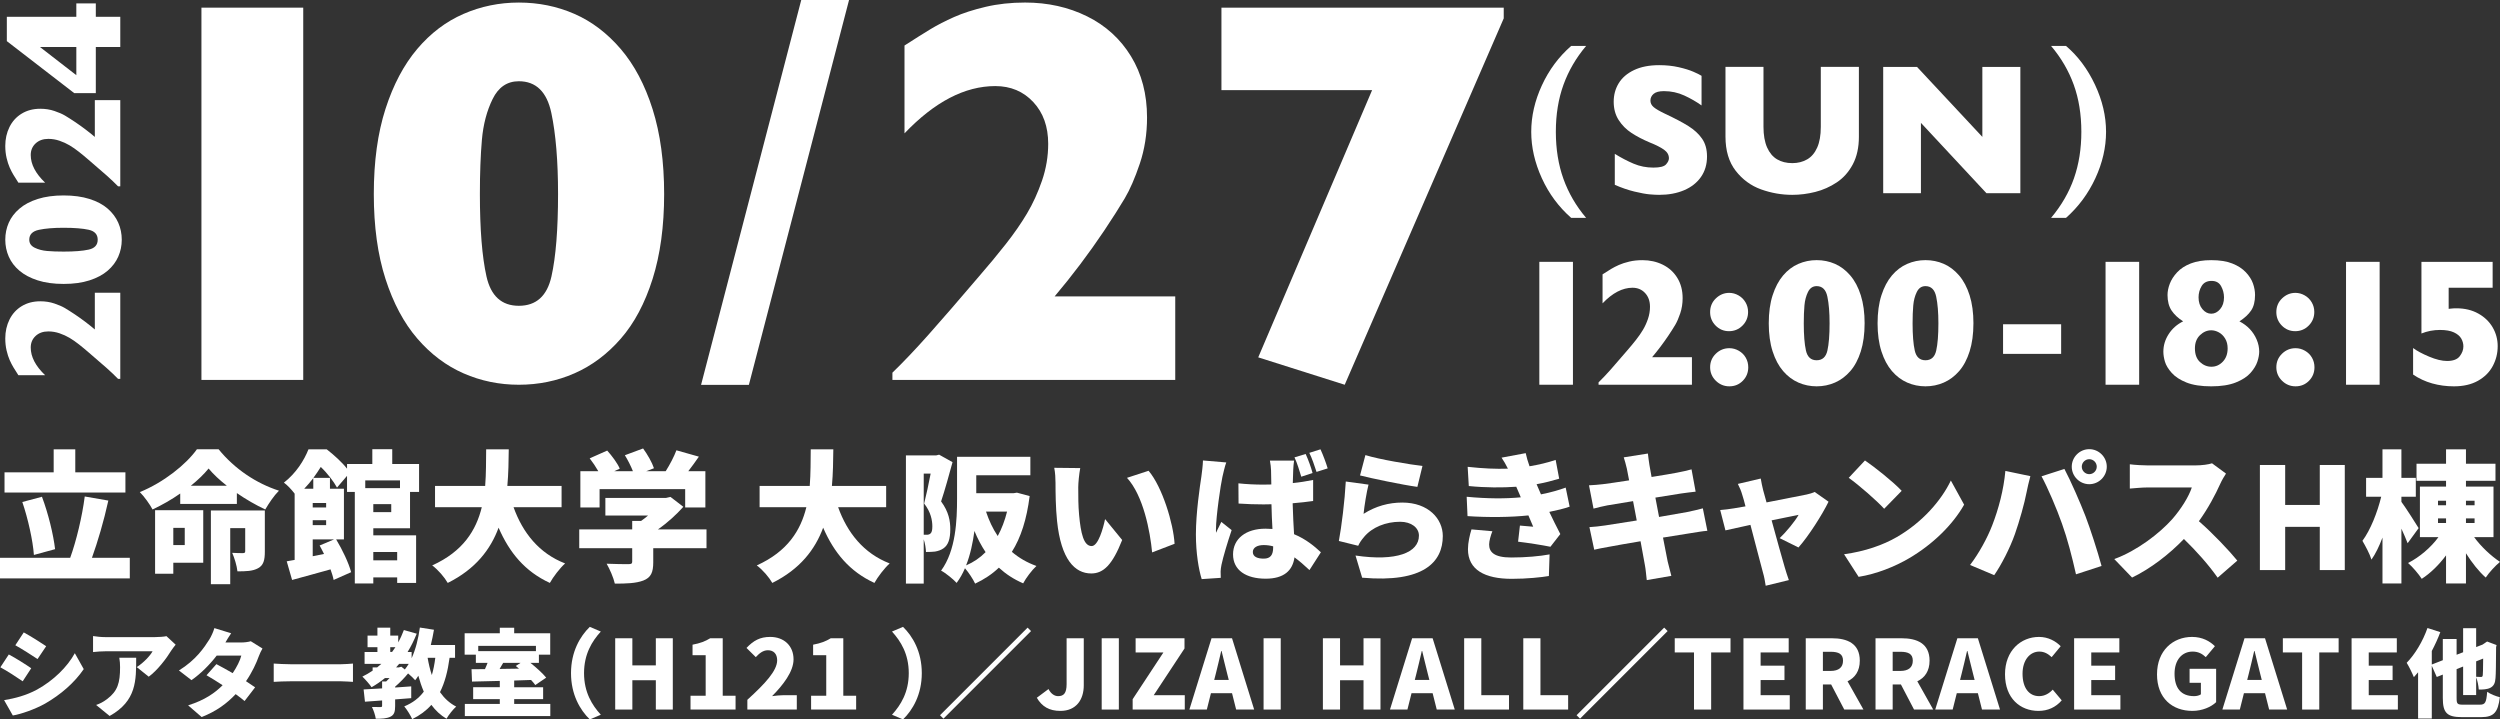 <?xml version="1.0" encoding="UTF-8"?>
<svg id="_レイヤー_2" data-name="レイヤー 2" xmlns="http://www.w3.org/2000/svg" viewBox="0 0 480 138.131">
  <rect x="0" y="0" width="480" height="138.131" fill="#333333" stroke="none"/>
  <defs>
    <style>
      .cls-1 {
        fill: #fff;
      }
    </style>
  </defs>
  <g id="_レイヤー_1-2" data-name="レイヤー 1">
    <g>
      <g>
        <path class="cls-1" d="m58.221,72.945h-19.545V1.469h19.545v71.475Z"/>
        <path class="cls-1" d="m127.516,37.258c0,6.188-.74,11.621-2.217,16.296-1.478,4.676-3.516,8.501-6.111,11.475-2.596,2.974-5.561,5.192-8.895,6.652-3.335,1.461-6.894,2.191-10.675,2.191-3.747,0-7.289-.73-10.623-2.191-3.335-1.46-6.292-3.687-8.87-6.678-2.579-2.991-4.616-6.807-6.111-11.448-1.496-4.641-2.243-10.073-2.243-16.296,0-6.257.748-11.706,2.243-16.348,1.495-4.641,3.524-8.474,6.085-11.5,2.561-3.025,5.518-5.268,8.87-6.73,3.352-1.461,6.902-2.191,10.649-2.191,3.781,0,7.331.722,10.649,2.166,3.317,1.444,6.283,3.687,8.896,6.73,2.612,3.043,4.658,6.903,6.136,11.577,1.478,4.676,2.217,10.108,2.217,16.296Zm-20.37,0c0-6.325-.43-11.517-1.289-15.574-.86-4.056-2.94-6.085-6.24-6.085-2.235,0-3.911,1.135-5.028,3.404-1.117,2.269-1.805,4.882-2.063,7.839-.258,2.957-.387,6.429-.387,10.417,0,6.773.421,12.042,1.264,15.806.842,3.764,2.914,5.647,6.214,5.647,3.334,0,5.423-1.882,6.266-5.647.842-3.764,1.264-9.033,1.264-15.806Z"/>
        <path class="cls-1" d="m163.018,0l-19.235,73.899h-9.18L153.839,0h9.179Z"/>
        <path class="cls-1" d="m225.646,72.945h-54.302v-1.392c2.096-2.028,4.4-4.452,6.91-7.271,2.509-2.819,5.741-6.55,9.695-11.191,1.822-2.096,3.533-4.159,5.131-6.188,1.598-2.028,2.965-3.997,4.1-5.905,1.135-1.908,2.097-4.014,2.888-6.317.79-2.303,1.186-4.658,1.186-7.065,0-3.3-.954-5.973-2.862-8.019-1.908-2.045-4.341-3.069-7.297-3.069-5.845,0-11.655,3.026-17.431,9.076V8.74c2.028-1.306,3.695-2.354,5.002-3.146,1.306-.79,2.811-1.564,4.513-2.321,1.702-.756,3.721-1.409,6.059-1.959,2.338-.55,4.864-.825,7.581-.825,4.365,0,8.336.885,11.913,2.656,3.575,1.771,6.386,4.332,8.432,7.684,2.045,3.352,3.068,7.263,3.068,11.732,0,3.163-.464,6.119-1.392,8.87-.928,2.751-1.891,4.968-2.888,6.652-.997,1.685-2.321,3.764-3.971,6.24-2.957,4.402-6.119,8.596-9.488,12.583h23.155v16.038Z"/>
        <path class="cls-1" d="m288.715,3.532l-30.529,70.34-16.605-5.26,21.866-51.312h-28.931V1.469h54.2v2.063Z"/>
      </g>
      <g>
        <g>
          <path class="cls-1" d="m304.531,8.825c-1.912,2.263-3.36,4.742-4.339,7.437s-1.47,5.71-1.47,9.046c0,3.301.484,6.308,1.453,9.02.969,2.713,2.42,5.211,4.356,7.498h-2.87c-2.402-2.112-4.281-4.652-5.633-7.62-1.353-2.969-2.03-5.935-2.03-8.898,0-2.986.682-5.961,2.047-8.924,1.365-2.963,3.237-5.482,5.616-7.559h2.87Z"/>
          <path class="cls-1" d="m327.748,30.045c0,1.517-.389,2.829-1.164,3.937-.776,1.109-1.858,1.957-3.245,2.546-1.388.589-2.981.883-4.777.883-.501,0-1.117-.032-1.846-.096-.729-.064-1.697-.242-2.905-.533-1.207-.291-2.464-.723-3.77-1.295v-5.949c1.224.759,2.429,1.388,3.613,1.89,1.183.502,2.453.752,3.806.752,1.248,0,2.055-.207,2.423-.621.367-.414.55-.802.55-1.164,0-.653-.314-1.205-.944-1.654-.63-.449-1.546-.912-2.748-1.391-1.33-.56-2.496-1.17-3.5-1.829-1.004-.659-1.823-1.484-2.458-2.476-.637-.991-.953-2.164-.953-3.517,0-1.306.321-2.488.962-3.543.641-1.056,1.621-1.899,2.94-2.529s2.928-.945,4.829-.945c1.353,0,2.604.131,3.753.394,1.149.262,2.097.557,2.844.883.746.327,1.26.584,1.54.77v5.687c-.992-.711-2.098-1.347-3.316-1.907-1.219-.56-2.523-.84-3.911-.84-.91,0-1.569.175-1.978.525-.408.35-.612.782-.612,1.295,0,.479.204.892.612,1.242.409.35,1.138.776,2.188,1.277,1.866.875,3.36,1.662,4.479,2.362s1.998,1.508,2.633,2.424c.636.916.954,2.056.954,3.421Z"/>
          <path class="cls-1" d="m356.909,26.23c0,2.077-.388,3.847-1.163,5.31-.777,1.464-1.803,2.622-3.08,3.474-1.278.852-2.654,1.464-4.129,1.837-1.476.373-2.948.56-4.418.56-2.053,0-4.051-.35-5.994-1.05-1.942-.7-3.567-1.89-4.873-3.57s-1.96-3.867-1.96-6.562v-13.386h7.297v11.496c0,1.598.23,2.919.69,3.963.461,1.044,1.103,1.808,1.925,2.292.823.484,1.794.726,2.914.726,1.073,0,2.023-.239,2.852-.717.829-.478,1.473-1.236,1.933-2.275.461-1.038.691-2.356.691-3.954v-11.531h7.314v13.386Z"/>
          <path class="cls-1" d="m387.908,37.097h-6.509l-12.581-13.508v13.508h-7.244V12.845h6.491l12.546,13.438v-13.438h7.297v24.252Z"/>
          <path class="cls-1" d="m396.68,8.825c2.298,1.96,4.153,4.444,5.564,7.454s2.118,6.019,2.118,9.029c0,2.986-.683,5.955-2.048,8.906s-3.243,5.488-5.634,7.611h-2.87c1.983-2.368,3.447-4.899,4.392-7.594.944-2.695,1.417-5.669,1.417-8.924,0-3.336-.487-6.349-1.461-9.038-.974-2.688-2.423-5.17-4.348-7.445h2.87Z"/>
        </g>
        <g>
          <path class="cls-1" d="m302.005,73.869h-6.452v-23.596h6.452v23.596Z"/>
          <path class="cls-1" d="m324.851,73.869h-17.927v-.46c.692-.67,1.453-1.47,2.281-2.4s1.895-2.162,3.201-3.694c.602-.692,1.166-1.373,1.694-2.043s.979-1.319,1.353-1.949.692-1.325.953-2.086.392-1.538.392-2.332c0-1.09-.315-1.972-.945-2.647s-1.433-1.013-2.409-1.013c-1.929,0-3.848.999-5.754,2.996v-5.567c.67-.431,1.22-.777,1.651-1.039s.928-.516,1.49-.766,1.229-.465,2-.647,1.606-.272,2.503-.272c1.441,0,2.752.292,3.933.877s2.108,1.43,2.784,2.537,1.013,2.398,1.013,3.873c0,1.044-.153,2.02-.46,2.928s-.624,1.64-.953,2.196-.766,1.243-1.311,2.06c-.976,1.453-2.02,2.837-3.133,4.154h7.644v5.295Z"/>
          <path class="cls-1" d="m335.632,59.891c0,1.033-.358,1.907-1.073,2.622s-1.578,1.073-2.588,1.073-1.867-.358-2.571-1.073-1.056-1.578-1.056-2.588c0-1.056.369-1.935,1.107-2.639s1.589-1.056,2.554-1.056c.624,0,1.22.162,1.788.485s1.016.766,1.345,1.328.494,1.178.494,1.847Zm.034,10.623c0,1.021-.349,1.887-1.047,2.596s-1.558,1.064-2.579,1.064c-1.01,0-1.878-.358-2.605-1.073s-1.09-1.578-1.09-2.588c0-1.021.363-1.887,1.09-2.596s1.595-1.064,2.605-1.064c.636,0,1.24.165,1.813.494s1.019.772,1.336,1.328.477,1.169.477,1.839Z"/>
          <path class="cls-1" d="m358.005,62.087c0,2.043-.244,3.836-.732,5.38s-1.161,2.806-2.017,3.788-1.836,1.714-2.937,2.196-2.276.724-3.524.724c-1.237,0-2.406-.241-3.507-.724s-2.077-1.217-2.928-2.205-1.524-2.247-2.017-3.78-.741-3.326-.741-5.38c0-2.066.247-3.865.741-5.397s1.163-2.798,2.009-3.797,1.822-1.739,2.928-2.222,2.278-.724,3.516-.724c1.248,0,2.42.238,3.516.715s2.074,1.217,2.937,2.222,1.538,2.278,2.026,3.822.732,3.337.732,5.38Zm-6.725,0c0-2.088-.142-3.802-.426-5.141s-.97-2.009-2.06-2.009c-.738,0-1.291.375-1.66,1.124s-.596,1.612-.681,2.588-.128,2.122-.128,3.439c0,2.236.139,3.975.417,5.218s.962,1.864,2.051,1.864c1.101,0,1.79-.621,2.069-1.864s.417-2.982.417-5.218Z"/>
          <path class="cls-1" d="m378.898,62.087c0,2.043-.244,3.836-.732,5.38s-1.161,2.806-2.017,3.788-1.836,1.714-2.937,2.196-2.276.724-3.524.724c-1.237,0-2.406-.241-3.507-.724s-2.077-1.217-2.928-2.205-1.524-2.247-2.017-3.78-.741-3.326-.741-5.38c0-2.066.247-3.865.741-5.397s1.163-2.798,2.009-3.797,1.822-1.739,2.928-2.222,2.278-.724,3.516-.724c1.248,0,2.42.238,3.516.715s2.074,1.217,2.937,2.222,1.538,2.278,2.026,3.822.732,3.337.732,5.38Zm-6.725,0c0-2.088-.142-3.802-.426-5.141s-.97-2.009-2.06-2.009c-.738,0-1.291.375-1.66,1.124s-.596,1.612-.681,2.588-.128,2.122-.128,3.439c0,2.236.139,3.975.417,5.218s.962,1.864,2.051,1.864c1.101,0,1.79-.621,2.069-1.864s.417-2.982.417-5.218Z"/>
          <path class="cls-1" d="m395.739,67.944h-11.151v-5.686h11.151v5.686Z"/>
          <path class="cls-1" d="m410.718,73.869h-6.452v-23.596h6.452v23.596Z"/>
          <path class="cls-1" d="m433.768,67.518c0,.556-.116,1.192-.349,1.907s-.672,1.439-1.319,2.171-1.589,1.345-2.826,1.839-2.809.741-4.716.741c-1.941,0-3.524-.244-4.75-.732s-2.171-1.104-2.835-1.847-1.098-1.458-1.302-2.145-.306-1.331-.306-1.932c0-1.192.34-2.315,1.021-3.371s1.606-1.873,2.775-2.452c-.953-.602-1.691-1.291-2.213-2.069s-.783-1.773-.783-2.988c0-.681.145-1.402.434-2.162s.76-1.493,1.413-2.196,1.521-1.268,2.605-1.694,2.398-.638,3.941-.638c1.612,0,2.957.213,4.035.638s1.947.987,2.605,1.685,1.118,1.422,1.379,2.171.392,1.481.392,2.196c0,1.248-.253,2.244-.758,2.988s-1.251,1.433-2.239,2.069c.783.409,1.45.905,2,1.49s.987,1.257,1.311,2.017.485,1.532.485,2.315Zm-6.061-.63c0-.726-.159-1.353-.477-1.881s-.721-.925-1.209-1.192-.976-.4-1.464-.4c-.794,0-1.515.312-2.162.936s-.97,1.47-.97,2.537c0,1.146.323,2.02.97,2.622s1.379.902,2.196.902c.84,0,1.569-.323,2.188-.97s.928-1.498.928-2.554Zm-.698-9.789c0-.749-.184-1.464-.553-2.145s-.979-1.021-1.83-1.021c-.874,0-1.51.326-1.907.979s-.596,1.382-.596,2.188c0,.919.247,1.671.741,2.256s1.058.877,1.694.877c.647,0,1.217-.292,1.711-.877s.741-1.336.741-2.256Z"/>
          <path class="cls-1" d="m444.344,59.891c0,1.033-.358,1.907-1.073,2.622s-1.578,1.073-2.588,1.073-1.867-.358-2.571-1.073-1.056-1.578-1.056-2.588c0-1.056.369-1.935,1.107-2.639s1.589-1.056,2.554-1.056c.624,0,1.22.162,1.788.485s1.016.766,1.345,1.328.494,1.178.494,1.847Zm.034,10.623c0,1.021-.349,1.887-1.047,2.596s-1.558,1.064-2.579,1.064c-1.01,0-1.878-.358-2.605-1.073s-1.09-1.578-1.09-2.588c0-1.021.363-1.887,1.09-2.596s1.595-1.064,2.605-1.064c.636,0,1.24.165,1.813.494s1.019.772,1.336,1.328.477,1.169.477,1.839Z"/>
          <path class="cls-1" d="m456.89,73.869h-6.452v-23.596h6.452v23.596Z"/>
          <path class="cls-1" d="m479.556,66.48c0,1.351-.315,2.616-.945,3.797s-1.578,2.125-2.843,2.835-2.806,1.064-4.622,1.064c-1.453,0-2.843-.187-4.171-.562s-2.548-.942-3.66-1.702v-5.09c.726.545,1.751,1.095,3.073,1.651s2.471.834,3.448.834c1.158,0,1.969-.304,2.435-.911s.698-1.234.698-1.881c0-.533-.136-1.039-.409-1.515s-.741-.871-1.405-1.183-1.558-.468-2.681-.468c-1.237,0-2.423.227-3.558.681v-13.756h13.671v4.971h-8.444v4.052c.182-.023.372-.043.57-.06s.34-.028.426-.034.253-.009.502-.009c1.589,0,2.985.335,4.188,1.004s2.125,1.558,2.767,2.664.962,2.313.962,3.618Z"/>
        </g>
      </g>
      <g>
        <path class="cls-1" d="m23.095,56.197v16.549h-.424c-.618-.638-1.357-1.341-2.216-2.105-.859-.765-1.996-1.75-3.411-2.955-.639-.555-1.267-1.077-1.886-1.564-.618-.487-1.218-.903-1.799-1.249-.582-.345-1.223-.638-1.925-.88-.702-.241-1.42-.361-2.153-.361-1.006,0-1.82.29-2.444.872-.623.582-.935,1.322-.935,2.224,0,1.781.922,3.552,2.766,5.312H3.528c-.398-.618-.718-1.126-.959-1.524-.241-.398-.476-.857-.707-1.375-.23-.519-.429-1.134-.597-1.847-.167-.712-.252-1.482-.252-2.31,0-1.331.27-2.541.81-3.631s1.32-1.947,2.342-2.57c1.021-.623,2.213-.935,3.575-.935.964,0,1.865.142,2.703.425.838.283,1.514.576,2.027.881.514.304,1.147.707,1.902,1.21,1.341.901,2.619,1.865,3.834,2.892v-7.057h4.888Z"/>
        <path class="cls-1" d="m12.22,37.525c1.886,0,3.542.226,4.966.676,1.425.451,2.591,1.072,3.497,1.862.906.791,1.582,1.695,2.027,2.711.445,1.016.668,2.101.668,3.253,0,1.142-.223,2.222-.668,3.238-.445,1.017-1.124,1.917-2.035,2.703-.911.786-2.075,1.406-3.489,1.862s-3.07.684-4.966.684c-1.907,0-3.568-.228-4.982-.684s-2.583-1.074-3.505-1.855c-.922-.78-1.606-1.682-2.051-2.703s-.668-2.104-.668-3.246c0-1.152.22-2.234.66-3.245.44-1.011,1.124-1.915,2.051-2.711s2.104-1.42,3.528-1.87c1.425-.45,3.081-.676,4.967-.676Zm0,6.208c-1.928,0-3.51.131-4.747.393-1.236.262-1.854.896-1.854,1.902,0,.681.346,1.192,1.037,1.533s1.488.55,2.389.629c.901.079,1.959.117,3.175.117,2.064,0,3.67-.128,4.817-.385,1.147-.256,1.721-.888,1.721-1.894,0-1.016-.574-1.652-1.721-1.91-1.147-.256-2.753-.385-4.817-.385Z"/>
        <path class="cls-1" d="m23.095,19.23v16.549h-.424c-.618-.639-1.357-1.341-2.216-2.106-.859-.765-1.996-1.75-3.411-2.955-.639-.555-1.267-1.076-1.886-1.563-.618-.488-1.218-.904-1.799-1.249-.582-.346-1.223-.639-1.925-.88-.702-.241-1.42-.362-2.153-.362-1.006,0-1.82.291-2.444.873-.623.581-.935,1.323-.935,2.224,0,1.781.922,3.552,2.766,5.312H3.528c-.398-.618-.718-1.126-.959-1.525-.241-.398-.476-.856-.707-1.375-.23-.518-.429-1.134-.597-1.847-.167-.712-.252-1.482-.252-2.31,0-1.33.27-2.54.81-3.631.54-1.09,1.32-1.946,2.342-2.569,1.021-.623,2.213-.935,3.575-.935.964,0,1.865.141,2.703.425.838.283,1.514.576,2.027.88.514.304,1.147.707,1.902,1.21,1.341.901,2.619,1.865,3.834,2.892v-7.057h4.888Z"/>
        <path class="cls-1" d="m18.396.653v2.578h4.699v5.799h-4.699v8.848h-4.149L1.312,7.898V3.23h13.343V.653h3.74Zm-3.74,8.377h-6.978l6.978,5.406v-5.406Z"/>
      </g>
      <g>
        <path class="cls-1" d="m24.922,107.094v3.959H0v-3.959h13.478c1.166-3.201,2.305-7.946,2.793-11.77l4.529.786c-.868,3.96-2.061,7.973-3.146,10.984h7.268Zm-.84-12.529H.868v-3.878h9.437v-4.42h4.149v4.42h9.627v3.878Zm-17.573,11.986c-.19-2.739-1.139-6.996-2.224-10.169l3.77-1.004c1.22,3.227,2.196,7.268,2.522,10.062l-4.068,1.111Z"/>
        <path class="cls-1" d="m41.98,86.267c3.064,3.769,7.213,6.535,11.58,7.945-1.004,1.004-1.926,2.414-2.631,3.607-1.789-.841-3.688-1.926-5.451-3.146v2.088h-10.875v-2.007c-1.654,1.166-3.471,2.196-5.315,3.064-.488-.95-1.6-2.495-2.441-3.336,4.556-1.844,8.895-5.316,10.956-8.216h4.176Zm-2.956,21.776h-5.749v2.115h-3.499v-12.203h9.247v10.088Zm-5.749-6.698v3.308h2.196v-3.308h-2.196Zm10.278-8.081c-1.383-1.085-2.603-2.224-3.499-3.308-.895,1.085-2.061,2.224-3.417,3.308h6.915Zm7.295,12.665c0,1.599-.244,2.603-1.301,3.172-1.03.569-2.332.597-3.959.597-.109-1.057-.57-2.576-1.004-3.553.759.054,1.79.054,2.088.054.298-.026.407-.081.407-.379v-4.421h-2.875v10.766h-3.715v-14.156h10.359v7.919Z"/>
        <path class="cls-1" d="m71.675,101.426v1.356h8.217v9.139h-3.634v-1.057h-4.583v1.166h-3.553v-17.573h-1.492v-3.091l-1.926,2.251c-.596-1.112-1.871-2.794-3.118-3.959-.407.651-.868,1.355-1.41,2.087h3.173v2.088h2.685v9.735h-1.492c1.193,1.98,2.414,4.529,2.875,6.292l-3.363,1.492c-.108-.597-.325-1.275-.597-2.034-2.576.732-5.207,1.437-7.376,2.034l-1.03-3.58c.461-.081.976-.163,1.519-.271v-12.718c-.569-.759-1.437-1.682-2.061-2.116,2.359-1.844,3.878-4.285,4.719-6.399h3.498c1.329,1.03,2.902,2.44,3.905,3.715v-.896h4.854v-2.847h3.824v2.847h5.152v5.369h-1.736v6.97h-7.051Zm-11.525-9.627c-.515.677-1.085,1.355-1.736,2.034h1.736v-2.034Zm-.109,4.773v.867h2.576v-.867h-2.576Zm0,4.257h2.576v-.949h-2.576v.949Zm2.17,5.532c-.271-.569-.57-1.111-.841-1.627l2.766-1.166h-4.095v3.227l2.17-.434Zm7.918-14.129v1.492h6.671v-1.492h-6.671Zm4.99,4.556h-3.444v1.546h3.444v-1.546Zm-3.444,9.193v1.6h4.583v-1.6h-4.583Z"/>
        <path class="cls-1" d="m98.603,97.386c1.763,4.909,4.909,8.868,9.898,10.793-.977.868-2.305,2.604-2.929,3.743-4.773-2.196-7.756-5.804-9.844-10.604-1.546,4.177-4.42,7.946-9.763,10.604-.624-1.085-1.817-2.495-2.983-3.362,5.939-2.685,8.434-6.752,9.519-11.173h-8.976v-4.094h9.627c.19-2.387.163-4.774.19-7.024h4.339c-.027,2.25-.054,4.636-.271,7.024h10.413v4.094h-9.22Z"/>
        <path class="cls-1" d="m135.647,105.25h-10.223v2.712c0,1.926-.434,2.929-1.898,3.499-1.438.542-3.255.596-5.478.596-.244-1.111-.976-2.793-1.573-3.823,1.519.081,3.661.081,4.203.081s.705-.109.705-.488v-2.576h-10.169v-3.607h10.169v-1.627h1.709c.461-.325.922-.678,1.329-1.03h-8.19v-3.39h11.661l.841-.19,2.468,1.898c-1.329,1.492-3.038,3.064-4.881,4.338h9.329v3.607Zm-20.529-7.811h-3.688v-6.969h3.444c-.461-.813-1.085-1.736-1.654-2.468l3.363-1.492c.922,1.03,1.98,2.44,2.413,3.471l-1.057.488h3.579c-.38-.976-.976-2.142-1.545-3.064l3.498-1.301c.841,1.139,1.736,2.712,2.088,3.797l-1.492.569h3.743c.813-1.275,1.6-2.794,2.061-4.014l4.312,1.22c-.678.977-1.356,1.926-2.034,2.794h3.282v6.969h-3.878v-3.525h-16.434v3.525Z"/>
        <path class="cls-1" d="m160.921,97.386c1.763,4.909,4.909,8.868,9.898,10.793-.977.868-2.305,2.604-2.929,3.743-4.773-2.196-7.756-5.804-9.844-10.604-1.546,4.177-4.42,7.946-9.763,10.604-.624-1.085-1.817-2.495-2.983-3.362,5.939-2.685,8.434-6.752,9.519-11.173h-8.976v-4.094h9.627c.19-2.387.163-4.774.19-7.024h4.339c-.027,2.25-.054,4.636-.271,7.024h10.413v4.094h-9.22Z"/>
        <path class="cls-1" d="m182.887,88.735c-.651,2.386-1.492,5.451-2.197,7.538,1.492,2.007,1.763,3.797,1.763,5.316,0,1.898-.38,3.037-1.302,3.689-.461.325-1.004.515-1.627.623-.461.054-1.085.081-1.736.081-.027-.678-.163-1.627-.434-2.44v8.514h-3.417v-24.624h5.831l.542-.135,2.576,1.438Zm-5.532,13.939h.569c.271,0,.515-.054.705-.217.271-.218.38-.651.38-1.384,0-1.139-.271-2.738-1.573-4.392.407-1.6.895-3.905,1.248-5.75h-1.329v11.742Zm20.339-7.43c-.569,4.475-1.682,7.972-3.417,10.711,1.329,1.14,2.902,2.061,4.719,2.713-.84.759-2.007,2.305-2.549,3.335-1.817-.786-3.335-1.789-4.664-3.01-1.302,1.247-2.82,2.25-4.556,3.064-.407-.867-1.22-2.115-1.953-2.956-.434,1.031-.976,1.98-1.6,2.82-.596-.678-2.169-1.952-2.983-2.359,2.847-3.878,3.064-9.681,3.064-13.831v-8.027h14.075v3.553h-10.387v3.444h7.132l.678-.108,2.441.651Zm-8.461,10.766c-.814-1.221-1.546-2.604-2.143-4.068-.298,2.224-.786,4.556-1.6,6.617,1.437-.624,2.685-1.464,3.743-2.549Zm.081-7.783c.569,1.708,1.301,3.281,2.251,4.691.759-1.383,1.356-2.956,1.79-4.691h-4.041Z"/>
        <path class="cls-1" d="m207.023,93.535c0,1.762,0,3.525.163,5.315.325,3.526.868,5.994,2.414,5.994,1.248,0,2.197-3.363,2.576-5.18l3.282,4.014c-1.871,4.745-3.579,6.427-5.939,6.427-3.173,0-5.804-2.712-6.563-10.061-.271-2.549-.298-5.613-.298-7.323,0-.813-.054-1.952-.244-2.901l4.99.054c-.217,1.139-.38,2.874-.38,3.661Zm18.495,10.874l-4.312,1.654c-.38-4.041-1.681-10.902-4.827-14.319l4.149-1.355c2.631,3.091,4.773,10.142,4.99,14.02Z"/>
        <path class="cls-1" d="m235.444,88.789c-.244.597-.624,2.251-.732,2.739-.325,1.383-1.248,7.647-1.248,10.142,0,.081,0,.515.027.624.326-.787.651-1.302,1.004-2.088l1.98,1.573c-.813,2.414-1.627,5.125-1.953,6.671-.081.38-.163,1.004-.163,1.275,0,.298,0,.786.027,1.22l-3.661.244c-.569-1.817-1.112-4.963-1.112-8.597,0-4.122.759-9.166,1.058-11.146.108-.813.271-2.034.298-3.037l4.475.379Zm16.678,7.403c-1.193.163-2.522.326-3.932.434.054,2.441.19,4.366.271,5.939,2.305.95,3.959,2.36,5.152,3.471l-2.196,3.417c-1.004-.95-1.953-1.763-2.874-2.44-.353,2.522-2.007,4.094-5.533,4.094-3.77,0-6.264-1.627-6.264-4.665,0-3.01,2.468-4.935,6.21-4.935.461,0,.922.027,1.356.054-.081-1.409-.163-3.064-.19-4.745-.515.027-1.03.027-1.519.027-1.6,0-3.2-.055-4.8-.163l-.027-3.879c1.573.164,3.173.245,4.8.245.515,0,1.003,0,1.519-.027-.027-1.248-.027-2.251-.054-2.739,0-.407-.108-1.275-.217-1.844h4.638c-.081.515-.136,1.194-.163,1.79-.027.515-.055,1.41-.081,2.522,1.355-.135,2.684-.353,3.904-.597v4.041Zm-7.674,8.705c-.596-.163-1.193-.244-1.817-.244-1.248,0-2.088.488-2.088,1.329,0,.95.949,1.275,2.088,1.275,1.302,0,1.817-.706,1.817-2.17v-.19Zm5.397-13.369c-.38-1.194-.759-2.576-1.301-3.715l2.142-.651c.515,1.111,1.057,2.63,1.329,3.66l-2.17.706Zm2.928-.922c-.379-1.166-.84-2.549-1.383-3.661l2.142-.677c.515,1.111,1.085,2.657,1.383,3.66l-2.142.678Z"/>
        <path class="cls-1" d="m261.804,98.661c2.332-1.492,4.855-2.17,7.43-2.17,5.044,0,7.783,3.146,7.783,6.427,0,4.99-3.66,9.031-15.484,8l-1.275-4.257c7.837,1.166,12.177-.543,12.177-3.824,0-1.519-1.465-2.658-3.607-2.658-2.738,0-5.369,1.031-6.942,2.929-.542.651-.84,1.085-1.111,1.681l-3.715-.921c.515-2.739,1.139-7.783,1.329-11.417l4.366.597c-.353,1.328-.813,4.176-.95,5.613Zm.353-11.282c2.685.841,8.597,1.817,10.956,2.088l-.977,4.013c-2.82-.379-8.895-1.654-11.009-2.196l1.03-3.905Z"/>
        <path class="cls-1" d="m301.37,97.277c-1.057.38-2.441.706-3.905,1.004.624,1.301,1.329,2.767,2.116,4.258l-1.898,2.44c-1.573-.325-4.367-.759-6.21-.976l.352-3.092c.922.081,1.872.163,2.55.218-.353-.787-.652-1.519-.922-2.17-3.336.353-7.674.407-11.688.135l-.163-3.715c3.959.38,7.458.38,10.386.109l-.163-.407-.705-1.627c-2.604.189-5.912.189-9.112-.136l-.217-3.688c2.956.325,5.478.434,7.728.353-.407-.841-.759-1.41-1.22-2.116l4.637-.867c.163.759.407,1.627.732,2.522,1.763-.298,3.417-.678,5.017-1.22l.678,3.606c-1.355.407-2.684.759-4.338,1.058.163.407.352.813.515,1.193l.326.759c2.061-.407,3.553-.868,4.745-1.301l.759,3.66Zm-14.834,4.719c-.325.813-.623,1.898-.623,2.549,0,1.438.949,2.495,4.231,2.495,2.766,0,5.505-.244,7.376-.597l-.135,4.149c-1.383.244-4.203.543-7.132.543-5.179,0-8.406-1.736-8.406-5.695,0-1.248.353-2.767.678-3.797l4.013.353Z"/>
        <path class="cls-1" d="m327.811,101.914c-.813.055-2.061.271-3.091.434-1.194.19-3.2.515-5.424.867.38,1.981.706,3.661.896,4.583.189.813.461,1.817.705,2.767l-4.719.813c-.135-1.057-.189-2.034-.353-2.848-.135-.841-.461-2.549-.84-4.61-2.576.434-4.909.841-6.021,1.057-1.22.218-2.25.407-2.874.569l-.922-4.338c.759-.027,2.116-.19,3.038-.325,1.193-.19,3.498-.543,6.048-.95l-.706-3.715c-2.251.353-4.203.678-4.935.813-.976.19-1.736.38-2.658.624l-.868-4.475c.95-.054,1.817-.109,2.658-.217.868-.109,2.82-.38,5.044-.733l-.434-2.25c-.189-.814-.379-1.492-.596-2.17l4.637-.732c.081.542.163,1.545.298,2.224.054.407.217,1.22.407,2.278,2.088-.325,3.932-.651,4.8-.813.895-.163,2.115-.434,2.874-.651l.787,4.285c-.706.054-1.953.244-2.82.353l-4.909.786.706,3.715c2.25-.379,4.285-.732,5.423-.949,1.057-.218,2.196-.488,2.983-.706l.867,4.312Z"/>
        <path class="cls-1" d="m341.696,103.324c1.22-1.139,3.01-3.308,3.634-4.475-.624.109-2.739.543-5.179,1.058,1.003,3.634,2.061,7.512,2.522,9.03.135.462.569,1.872.787,2.441l-4.448,1.085c-.108-.787-.298-1.79-.542-2.604-.434-1.573-1.438-5.505-2.386-9.085-2.088.461-3.933.867-4.8,1.057l-1.004-3.905c.895-.081,1.682-.163,2.63-.325.353-.054,1.166-.189,2.224-.379-.217-.868-.434-1.654-.623-2.224-.19-.706-.515-1.438-.841-2.088l4.393-1.03c.108.732.298,1.518.461,2.224l.651,2.359c3.201-.623,6.563-1.274,7.702-1.518.543-.109,1.139-.299,1.545-.489l2.658,1.872c-1.166,2.414-3.85,6.643-5.776,8.786l-3.606-1.789Z"/>
        <path class="cls-1" d="m364.203,103.108c4.881-2.82,8.543-7.024,10.36-10.848l2.549,4.637c-2.17,3.85-6.02,7.62-10.549,10.278-2.767,1.627-6.292,3.037-9.709,3.579l-2.793-4.338c3.987-.543,7.484-1.763,10.142-3.308Zm.922-8.868l-3.362,3.444c-1.438-1.573-4.855-4.555-6.807-5.939l3.118-3.335c1.872,1.274,5.424,4.094,7.051,5.83Z"/>
        <path class="cls-1" d="m385.031,90.416l4.8,1.004c-.244.868-.623,2.495-.732,3.118-.38,2.034-1.383,5.587-2.224,7.973-.95,2.712-2.63,5.966-3.987,7.918l-4.637-1.952c1.682-2.197,3.308-5.153,4.258-7.62,1.22-3.146,2.196-6.807,2.522-10.441Zm6.942,1.031l4.393-1.41c1.166,2.17,3.092,6.59,4.041,9.057.895,2.332,2.332,6.753,3.092,9.574l-4.909,1.599c-.786-3.471-1.627-6.752-2.685-9.708-1.003-2.875-2.793-7.024-3.932-9.112Zm9.166-5.207c1.844,0,3.362,1.518,3.362,3.362s-1.518,3.363-3.362,3.363-3.362-1.519-3.362-3.363,1.518-3.362,3.362-3.362Zm0,4.8c.787,0,1.438-.651,1.438-1.438s-.651-1.437-1.438-1.437-1.437.651-1.437,1.437.651,1.438,1.437,1.438Z"/>
        <path class="cls-1" d="m427.391,90.931c-.244.353-.813,1.301-1.111,1.98-.896,2.007-2.332,4.719-4.095,7.16,2.63,2.278,5.885,5.721,7.376,7.566l-3.77,3.281c-1.736-2.468-4.041-5.071-6.481-7.43-2.848,2.956-6.4,5.695-9.953,7.404l-3.416-3.553c4.392-1.6,8.678-4.936,11.091-7.62,1.763-2.007,3.227-4.393,3.797-6.129h-8.434c-1.221,0-2.713.163-3.471.217v-4.664c.949.135,2.684.217,3.471.217h9.057c1.356,0,2.63-.19,3.255-.407l2.684,1.98Z"/>
        <path class="cls-1" d="m433.9,89.277h4.854v7.674h6.644v-7.674h4.8v20.176h-4.8v-8.299h-6.644v8.299h-4.854v-20.176Z"/>
        <path class="cls-1" d="m462.265,104.3c-.298-.786-.732-1.789-1.193-2.793v10.522h-3.635v-8.814c-.623,1.654-1.328,3.119-2.115,4.231-.325-1.085-1.166-2.63-1.736-3.606,1.545-2.088,2.874-5.451,3.606-8.461h-2.901v-3.634h3.145v-5.477h3.635v5.477h2.766v3.634h-2.766v.976c.759,1.004,2.847,4.286,3.308,5.044l-2.115,2.902Zm12.773-1.166c1.301,1.79,3.226,3.607,4.962,4.746-.867.705-2.115,2.061-2.738,3.011-1.302-1.14-2.658-2.848-3.797-4.665v5.804h-3.824v-5.397c-1.356,1.817-2.983,3.417-4.665,4.502-.597-.922-1.789-2.332-2.63-3.038,2.197-1.111,4.421-3.01,5.831-4.963h-3.553v-9.708h5.017v-1.112h-5.668v-3.281h5.668v-2.766h3.824v2.766h5.667v3.281h-5.667v1.112h5.288v9.708h-3.715Zm-6.942-6.128h1.545v-.868h-1.545v.868Zm0,3.416h1.545v-.895h-1.545v.895Zm5.369-4.285v.868h1.654v-.868h-1.654Zm1.654,3.39h-1.654v.895h1.654v-.895Z"/>
      </g>
      <g>
        <path class="cls-1" d="m5.995,128.305l-1.637,2.502c-1.123-.773-2.981-1.987-4.287-2.686l1.619-2.466c1.325.7,3.275,1.932,4.305,2.65Zm1.104,4.103c3.165-1.748,5.814-4.342,7.268-6.992l1.711,3.054c-1.766,2.594-4.398,4.894-7.452,6.642-1.877,1.049-4.582,2.006-6.164,2.263l-1.674-2.943c2.079-.35,4.232-.902,6.311-2.024Zm1.766-8.336l-1.656,2.466c-1.104-.736-2.981-1.931-4.268-2.649l1.619-2.466c1.288.699,3.256,1.932,4.305,2.649Z"/>
        <path class="cls-1" d="m33.725,123.779c-.221.276-.644.81-.828,1.104-.938,1.545-2.686,3.846-4.342,5.042l-2.3-1.841c1.362-.864,2.631-2.262,3.036-3.036h-9.089c-.81,0-1.38.056-2.337.148v-3.073c.754.111,1.527.202,2.337.202h9.549c.607,0,1.822-.073,2.208-.183l1.766,1.637Zm-7.58,2.503c0,4.323.092,8.298-5.097,11.186l-2.594-2.116c.644-.22,1.325-.533,2.097-1.122,2.043-1.545,2.503-3.11,2.503-6.109,0-.644-.037-1.178-.148-1.84h3.238Z"/>
        <path class="cls-1" d="m50.397,124.515c-.239.405-.515.957-.717,1.51-.46,1.287-1.27,3.054-2.447,4.765.681.442,1.288.847,1.748,1.178l-2.024,2.631c-.442-.387-1.049-.847-1.711-1.325-1.619,1.73-3.68,3.293-6.532,4.397l-2.594-2.244c3.238-1.012,5.189-2.429,6.624-3.864-1.122-.736-2.226-1.417-3.091-1.913l1.895-2.135c.902.479,2.024,1.086,3.128,1.73.773-1.141,1.435-2.447,1.656-3.367h-4.729c-1.343,1.748-3.109,3.514-4.839,4.71l-2.41-1.859c3.256-2.005,4.857-4.397,5.832-5.943.332-.515.773-1.472.975-2.19l3.22.993c-.405.57-.828,1.288-1.104,1.767h3.054c.607,0,1.343-.092,1.822-.239l2.244,1.398Z"/>
        <path class="cls-1" d="m52.553,127.403c.736.056,2.281.13,3.183.13h9.77c.828,0,1.729-.093,2.263-.13v3.515c-.478-.018-1.509-.111-2.263-.111h-9.77c-1.049,0-2.429.056-3.183.111v-3.515Z"/>
        <path class="cls-1" d="m86.318,126.299c-.349,2.594-.92,4.766-1.84,6.588.81,1.159,1.822,2.116,3.109,2.778-.607.533-1.453,1.6-1.858,2.337-1.178-.7-2.116-1.601-2.907-2.668-.975,1.104-2.19,2.005-3.68,2.741-.257-.625-1.03-1.877-1.527-2.447,1.638-.681,2.852-1.619,3.753-2.834-.405-.938-.754-1.968-1.049-3.054-.184.313-.386.589-.607.864-.276-.331-.828-.864-1.362-1.306-.699.864-1.601,1.785-2.484,2.54v.166c1.03-.074,2.079-.148,3.091-.221v2.263c-1.012.092-2.06.166-3.091.239v1.288c0,1.085-.184,1.692-.92,2.042s-1.638.387-2.797.387c-.092-.681-.423-1.638-.736-2.263.607.018,1.417.018,1.638.018.239,0,.313-.055.313-.257v-1.012l-3.293.239-.258-2.355c1.012-.056,2.226-.129,3.551-.202v-1.325h.773c.221-.202.442-.423.663-.662h-.883c-.81.662-1.674,1.251-2.576,1.766-.349-.533-1.251-1.563-1.766-2.042.681-.331,1.343-.718,1.969-1.141v-.625h.865c.276-.221.552-.442.81-.681h-3.22v-2.281h2.466v-.92h-1.895v-2.226h1.895v-1.527h2.465v1.527h1.527v1.306c.423-.754.773-1.545,1.086-2.373l2.465.699c-.497,1.251-1.085,2.429-1.748,3.515h.773v1.196c.773-1.693,1.288-3.753,1.582-5.888l2.705.424c-.166.993-.368,1.968-.607,2.925h4.655v2.465h-1.049Zm-11.389-1.122h.349c.221-.295.442-.607.644-.92h-.994v.92Zm2.134,2.833l.663.534c.257-.332.515-.7.754-1.086h-1.84c-.202.239-.386.46-.589.681h.534l.478-.13Zm5.041-1.711c.202,1.16.46,2.282.81,3.312.295-.994.515-2.098.663-3.312h-1.472Z"/>
        <path class="cls-1" d="m105.659,135.149v2.337h-16.412v-2.337h6.715v-.919h-5.115v-2.282h5.115v-1.213c-1.987.055-3.827.092-5.335.129l-.092-2.374c.773,0,1.638-.018,2.576-.018.184-.387.349-.81.497-1.196h-2.244v-1.582h-2.153v-4.103h6.752v-1.067h2.76v1.067h6.918v4.103h-2.171v1.582h-1.619c1.141.92,2.355,2.006,3.018,2.834l-2.097,1.417c-.202-.294-.479-.625-.81-.975-1.086.037-2.171.074-3.238.111v1.287h5.557v2.282h-5.557v.919h6.937Zm-13.836-11.149v1.012h11.076v-1.012h-11.076Zm4.783,3.274c-.221.405-.46.792-.681,1.16l3.717-.055c-.202-.184-.405-.35-.607-.515l.901-.589h-3.33Z"/>
        <path class="cls-1" d="m109.634,129.244c0-4.122,1.748-7.084,3.606-8.887l2.116.901c-1.693,1.859-3.22,4.324-3.22,7.986s1.527,6.127,3.22,7.985l-2.116.902c-1.858-1.804-3.606-4.766-3.606-8.887Z"/>
        <path class="cls-1" d="m118.119,122.546h3.293v5.207h4.508v-5.207h3.257v13.689h-3.257v-5.63h-4.508v5.63h-3.293v-13.689Z"/>
        <path class="cls-1" d="m132.582,133.586h2.907v-7.783h-2.521v-2.024c1.472-.276,2.428-.644,3.385-1.232h2.41v11.04h2.466v2.649h-8.648v-2.649Z"/>
        <path class="cls-1" d="m143.494,134.359c3.422-3.11,5.722-5.594,5.722-7.581,0-1.251-.699-1.931-1.785-1.931-.938,0-1.674.625-2.318,1.324l-1.785-1.766c1.343-1.417,2.594-2.116,4.545-2.116,2.649,0,4.489,1.692,4.489,4.305,0,2.355-2.024,4.949-4.121,7.065.681-.093,1.619-.184,2.226-.184h2.521v2.76h-9.494v-1.877Z"/>
        <path class="cls-1" d="m155.732,133.586h2.907v-7.783h-2.521v-2.024c1.472-.276,2.428-.644,3.385-1.232h2.41v11.04h2.466v2.649h-8.648v-2.649Z"/>
        <path class="cls-1" d="m176.984,129.244c0,4.121-1.748,7.083-3.606,8.887l-2.116-.902c1.693-1.858,3.22-4.323,3.22-7.985s-1.527-6.127-3.22-7.986l2.116-.901c1.859,1.803,3.606,4.765,3.606,8.887Z"/>
        <path class="cls-1" d="m197.298,120.504l.663.662-16.817,16.817-.662-.662,16.817-16.817Z"/>
        <path class="cls-1" d="m199.068,133.972l2.244-1.674c.479.938,1.178,1.362,1.84,1.362,1.067,0,1.637-.534,1.637-2.319v-8.794h3.294v9.052c0,2.686-1.417,4.894-4.489,4.894-2.135,0-3.533-.828-4.526-2.521Z"/>
        <path class="cls-1" d="m211.525,122.546h3.293v13.689h-3.293v-13.689Z"/>
        <path class="cls-1" d="m217.469,134.248l5.906-8.979h-5.336v-2.723h9.384v1.968l-5.906,8.961h5.961v2.76h-10.009v-1.987Z"/>
        <path class="cls-1" d="m236.55,133.089h-4.048l-.791,3.146h-3.349l4.25-13.689h3.937l4.25,13.689h-3.459l-.791-3.146Zm-.626-2.54l-.294-1.16c-.368-1.361-.718-2.998-1.086-4.397h-.073c-.332,1.435-.699,3.036-1.049,4.397l-.295,1.16h2.797Z"/>
        <path class="cls-1" d="m242.606,122.546h3.293v13.689h-3.293v-13.689Z"/>
        <path class="cls-1" d="m253.995,122.546h3.293v5.207h4.508v-5.207h3.256v13.689h-3.256v-5.63h-4.508v5.63h-3.293v-13.689Z"/>
        <path class="cls-1" d="m275.064,133.089h-4.048l-.791,3.146h-3.349l4.251-13.689h3.937l4.251,13.689h-3.459l-.792-3.146Zm-.625-2.54l-.295-1.16c-.368-1.361-.717-2.998-1.085-4.397h-.074c-.331,1.435-.699,3.036-1.049,4.397l-.294,1.16h2.797Z"/>
        <path class="cls-1" d="m281.119,122.546h3.293v10.929h5.317v2.76h-8.611v-13.689Z"/>
        <path class="cls-1" d="m292.473,122.546h3.293v10.929h5.317v2.76h-8.611v-13.689Z"/>
        <path class="cls-1" d="m319.522,120.504l.663.662-16.817,16.817-.663-.662,16.817-16.817Z"/>
        <path class="cls-1" d="m325.247,125.269h-3.698v-2.723h10.709v2.723h-3.717v10.966h-3.293v-10.966Z"/>
        <path class="cls-1" d="m334.743,122.546h8.685v2.723h-5.391v2.539h4.582v2.76h-4.582v2.907h5.594v2.76h-8.887v-13.689Z"/>
        <path class="cls-1" d="m354.1,136.235l-2.521-4.821h-1.582v4.821h-3.293v-13.689h5.023c2.925,0,5.354.993,5.354,4.305,0,2.005-.939,3.293-2.355,3.955l3.054,5.428h-3.68Zm-4.103-7.415h1.472c1.564,0,2.392-.68,2.392-1.968s-.828-1.711-2.392-1.711h-1.472v3.679Z"/>
        <path class="cls-1" d="m367.496,136.235l-2.521-4.821h-1.582v4.821h-3.293v-13.689h5.023c2.925,0,5.354.993,5.354,4.305,0,2.005-.939,3.293-2.355,3.955l3.054,5.428h-3.68Zm-4.103-7.415h1.472c1.564,0,2.392-.68,2.392-1.968s-.828-1.711-2.392-1.711h-1.472v3.679Z"/>
        <path class="cls-1" d="m379.752,133.089h-4.048l-.791,3.146h-3.349l4.251-13.689h3.937l4.251,13.689h-3.46l-.791-3.146Zm-.625-2.54l-.295-1.16c-.368-1.361-.717-2.998-1.085-4.397h-.074c-.331,1.435-.699,3.036-1.049,4.397l-.294,1.16h2.797Z"/>
        <path class="cls-1" d="m384.962,129.464c0-4.563,3.054-7.175,6.531-7.175,1.785,0,3.221.828,4.159,1.784l-1.73,2.098c-.681-.625-1.398-1.067-2.373-1.067-1.767,0-3.221,1.582-3.221,4.251,0,2.723,1.251,4.305,3.184,4.305,1.086,0,1.968-.552,2.612-1.251l1.73,2.06c-1.16,1.344-2.686,2.024-4.471,2.024-3.478,0-6.421-2.392-6.421-7.028Z"/>
        <path class="cls-1" d="m398.229,122.546h8.685v2.723h-5.391v2.539h4.582v2.76h-4.582v2.907h5.594v2.76h-8.887v-13.689Z"/>
        <path class="cls-1" d="m414.147,129.464c0-4.563,3.072-7.175,6.733-7.175,2.006,0,3.441.846,4.379,1.784l-1.748,2.098c-.662-.607-1.38-1.067-2.521-1.067-2.024,0-3.478,1.582-3.478,4.251,0,2.723,1.214,4.305,3.754,4.305.497,0,1.012-.13,1.306-.35v-2.208h-2.171v-2.687h5.096v6.403c-.956.92-2.649,1.674-4.563,1.674-3.809,0-6.789-2.392-6.789-7.028Z"/>
        <path class="cls-1" d="m434.884,133.089h-4.048l-.791,3.146h-3.349l4.251-13.689h3.937l4.251,13.689h-3.46l-.791-3.146Zm-.625-2.54l-.295-1.16c-.368-1.361-.717-2.998-1.085-4.397h-.074c-.331,1.435-.699,3.036-1.049,4.397l-.294,1.16h2.797Z"/>
        <path class="cls-1" d="m442.006,125.269h-3.698v-2.723h10.709v2.723h-3.717v10.966h-3.293v-10.966Z"/>
        <path class="cls-1" d="m451.502,122.546h8.685v2.723h-5.391v2.539h4.582v2.76h-4.582v2.907h5.594v2.76h-8.887v-13.689Z"/>
        <path class="cls-1" d="m476.122,135.297c1.049,0,1.251-.405,1.417-2.466.607.424,1.692.864,2.428,1.031-.349,2.87-1.104,3.827-3.587,3.827h-3.68c-2.87,0-3.679-.81-3.679-3.661v-4.508l-1.16.46-.956-2.153v10.138h-2.631v-8.887c-.276.331-.533.644-.81.938-.239-.626-.957-2.098-1.38-2.76,1.582-1.601,3.11-4.14,3.992-6.679l2.466.792c-.442,1.196-1.012,2.429-1.637,3.624v2.594l2.116-.828v-4.067h2.649v3.018l1.251-.479v-4.618h2.502v3.625l1.233-.479.386-.258.479-.331,1.822.681-.092.405c-.019,3.146-.037,5.133-.111,5.925-.055.975-.35,1.545-.993,1.877-.607.313-1.51.35-2.226.331-.037-.68-.239-1.729-.498-2.336v3.404h-2.502v-5.483l-1.251.497v5.557c0,1.141.148,1.269,1.288,1.269h3.165Zm-.7-8.317v2.962c.332.018.737.037.92.037.202,0,.313-.055.35-.35.037-.239.055-1.104.074-3.183l-1.344.533Z"/>
      </g>
    </g>
  </g>
</svg>